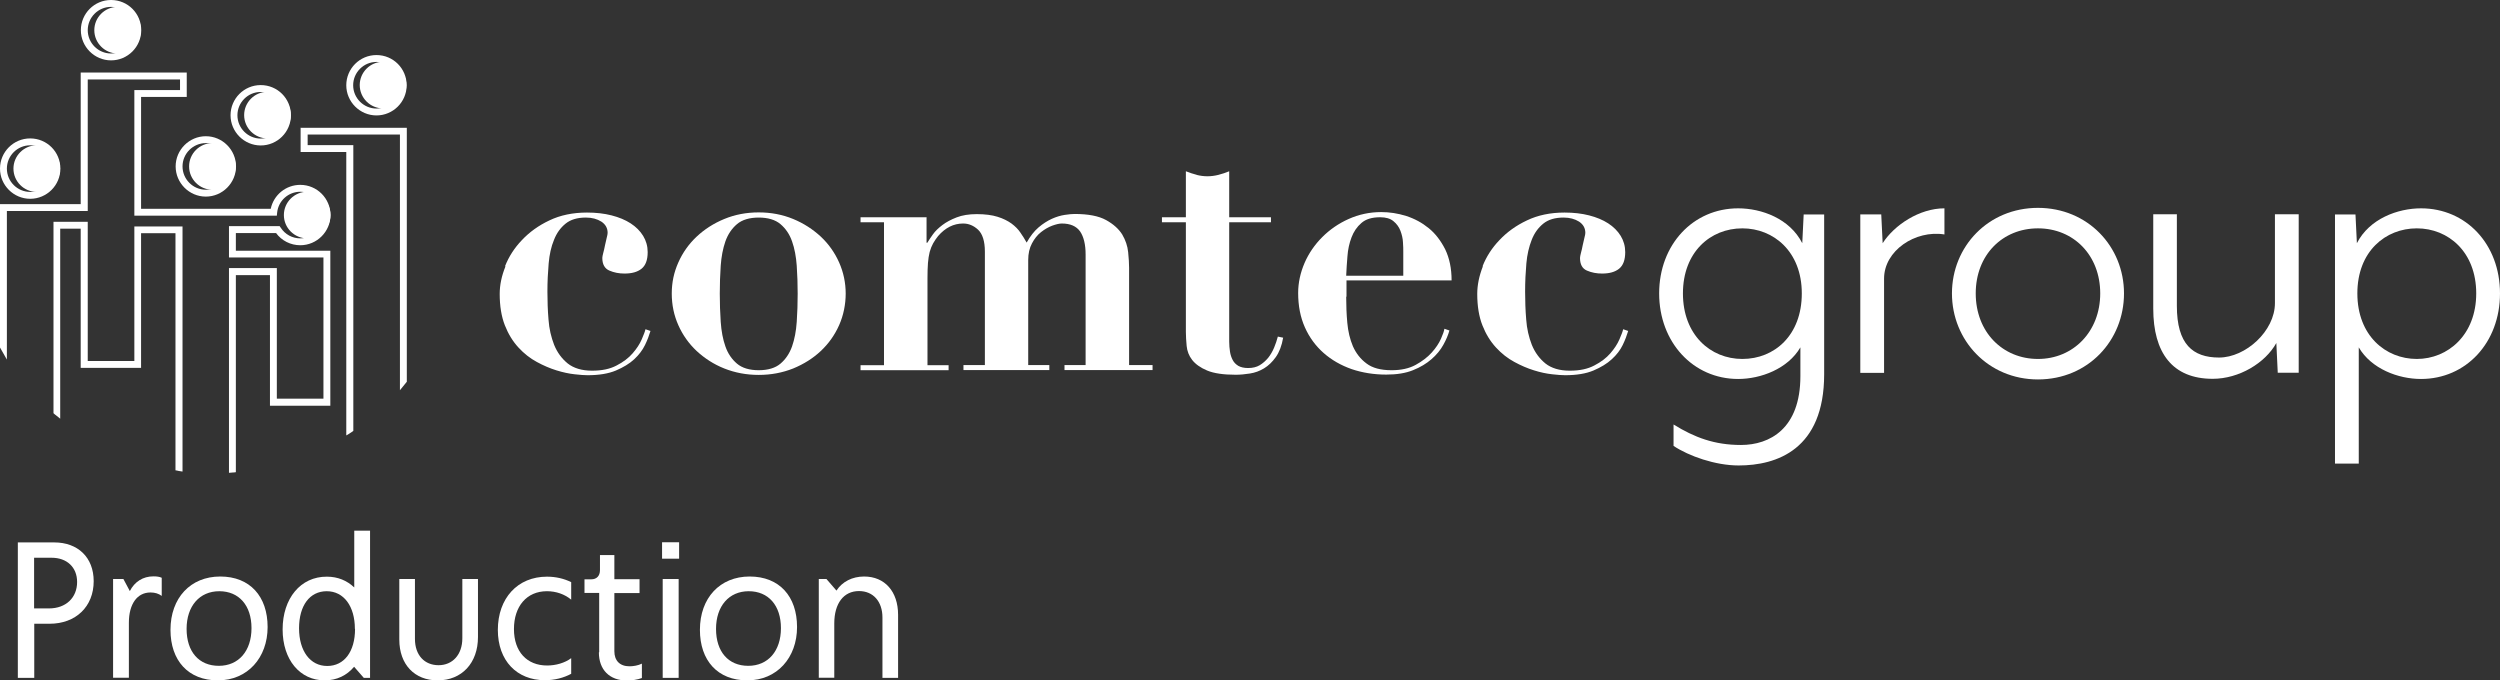 <svg xmlns="http://www.w3.org/2000/svg" id="Layer_1" viewBox="0 0 159.84 43.5"><rect x="0" y="0" width="159.84" height="43.5" fill="#333333" stroke="none"/><defs><style>.cls-1{fill:#fff;}</style></defs><path class="cls-1" d="M111.4,14.6c-2.05,0-3.8,1.52-3.8,4.16s1.75,4.19,3.8,4.19,3.8-1.51,3.8-4.19-1.81-4.16-3.8-4.16M111.16,29.76c-1.49,0-3.18-.6-4.16-1.25v-1.37c1.34.83,2.62,1.31,4.31,1.31,1.84,0,3.8-1.04,3.8-4.4v-1.84c-.8,1.37-2.53,2.02-3.98,2.02-2.88,0-5.05-2.35-5.05-5.47s2.17-5.44,5.05-5.44c1.49,0,3.3.65,4.1,2.23l.09-1.84h1.31v10.22c0,4.81-3.03,5.83-5.47,5.83"></path><path class="cls-1" d="M120.46,17.81v6.03h-1.52v-10.13h1.34l.09,1.84c.74-1.16,2.35-2.23,3.95-2.23v1.67c-1.87-.3-3.86,1.04-3.86,2.82"></path><path class="cls-1" d="M130.3,14.6c-2.26,0-3.98,1.69-3.98,4.16s1.72,4.19,3.98,4.19,3.98-1.75,3.98-4.19-1.7-4.16-3.98-4.16M130.3,24.26c-3.18,0-5.5-2.5-5.5-5.5s2.32-5.47,5.5-5.47,5.5,2.47,5.5,5.47-2.29,5.5-5.5,5.5"></path><path class="cls-1" d="M139.18,13.71v5.85c0,2.44,1.01,3.3,2.7,3.3s3.57-1.69,3.57-3.48v-5.68h1.52v10.13h-1.34l-.09-1.9c-.71,1.28-2.38,2.29-4.07,2.29-2.58,0-3.8-1.67-3.8-4.49v-6.03h1.52Z"></path><path class="cls-1" d="M154.52,14.6c-1.99,0-3.8,1.46-3.8,4.16s1.81,4.19,3.8,4.19,3.8-1.54,3.8-4.19-1.78-4.16-3.8-4.16M154.79,24.23c-1.46,0-3.18-.65-3.98-2.02v7.43h-1.52v-15.93h1.31l.09,1.84c.8-1.57,2.62-2.23,4.1-2.23,2.88,0,5.05,2.29,5.05,5.44s-2.17,5.47-5.05,5.47"></path><path class="cls-1" d="M32.29,17.02c.24-.61.6-1.17,1.08-1.67.48-.51,1.06-.93,1.76-1.26.69-.33,1.49-.5,2.4-.5.58,0,1.1.06,1.57.18.47.12.88.29,1.22.51.34.22.61.49.8.8.19.31.29.66.29,1.04,0,.5-.13.85-.39,1.06-.26.21-.62.31-1.09.31-.35,0-.67-.06-.97-.19-.3-.13-.45-.4-.45-.81,0-.06.02-.17.06-.32.04-.15.08-.31.11-.48.04-.17.08-.33.11-.48.04-.15.06-.26.06-.32,0-.3-.13-.54-.4-.72-.27-.17-.6-.26-.99-.26-.55,0-.98.13-1.3.39-.32.26-.57.6-.74,1.04-.18.43-.29.93-.34,1.5-.05.57-.08,1.17-.08,1.81,0,.59.02,1.19.07,1.78.04.59.17,1.13.36,1.62.2.49.49.88.87,1.19.38.3.9.46,1.55.46s1.15-.11,1.57-.33c.43-.22.77-.48,1.03-.78.26-.3.45-.59.58-.89.13-.3.21-.51.24-.65l.32.11c-.08.27-.19.57-.35.9-.16.33-.39.63-.69.91s-.7.52-1.17.72c-.48.2-1.08.3-1.81.3-.2,0-.48-.02-.83-.06-.36-.04-.74-.12-1.16-.25-.42-.13-.84-.31-1.26-.54-.43-.23-.82-.54-1.17-.92-.36-.39-.65-.86-.87-1.42-.22-.56-.33-1.23-.33-2.01,0-.56.12-1.15.37-1.76"></path><path class="cls-1" d="M49.9,23.25c.33-.28.58-.65.74-1.1.16-.46.26-.98.3-1.57.04-.59.06-1.19.06-1.8s-.02-1.2-.06-1.79c-.04-.58-.14-1.11-.3-1.56-.16-.46-.41-.82-.74-1.1-.33-.28-.8-.42-1.39-.42s-1.06.14-1.39.42c-.33.28-.58.65-.74,1.1-.16.46-.26.98-.3,1.56s-.06,1.18-.06,1.79.02,1.21.06,1.8.14,1.12.3,1.57c.16.46.41.82.74,1.1.33.28.8.42,1.39.42s1.06-.14,1.39-.42M50.71,14c.68.28,1.26.66,1.77,1.13.5.47.89,1.02,1.17,1.65.28.63.42,1.3.42,1.99s-.14,1.39-.42,2.02c-.28.63-.67,1.18-1.17,1.65-.5.47-1.09.84-1.77,1.12-.68.27-1.41.41-2.2.41s-1.52-.14-2.2-.41c-.68-.27-1.26-.65-1.77-1.12-.5-.47-.89-1.02-1.17-1.65-.28-.63-.42-1.3-.42-2.02s.14-1.36.42-1.99c.28-.63.67-1.18,1.17-1.65.5-.47,1.09-.85,1.77-1.13s1.41-.42,2.2-.42,1.52.14,2.2.42"></path><path class="cls-1" d="M59.24,13.9v1.62h.05c.09-.15.21-.33.36-.54.15-.21.35-.4.6-.59.25-.19.55-.35.91-.49.36-.14.79-.21,1.29-.21.53,0,.98.06,1.33.17.36.11.65.26.89.43.24.18.43.37.57.58.15.21.28.43.4.64.23-.41.48-.73.76-.97.28-.24.57-.42.85-.55.29-.13.56-.21.82-.25.26-.04.47-.06.64-.06.87,0,1.54.13,2.01.39.47.26.81.57,1.03.92.21.36.34.73.38,1.13.04.4.06.73.06,1v6.22h1.5v.32h-5.63v-.32h1.35v-7.07c0-.64-.12-1.13-.35-1.47-.24-.34-.63-.51-1.17-.51-.17,0-.37.05-.62.14-.24.09-.48.23-.71.41-.23.18-.42.42-.58.72-.16.3-.24.65-.24,1.06v6.72h1.35v.32h-5.49v-.32h1.37v-7.25c0-.67-.15-1.13-.43-1.4-.29-.27-.61-.4-.96-.4-.61,0-1.14.27-1.6.8-.12.15-.23.31-.32.47-.09.16-.16.34-.22.55-.05.21-.09.44-.11.71-.02.27-.03.59-.03.97v5.56h1.35v.32h-5.63v-.32h1.5v-9.14h-1.5v-.32h4.24Z"></path><path class="cls-1" d="M76.5,11.18c.23.06.47.09.7.09s.46-.03.7-.09c.24-.06.47-.14.69-.23v2.94h2.67v.32h-2.67v7.63c0,.23.02.44.05.64.03.2.09.38.17.53.08.16.2.28.36.38.16.09.37.14.63.14.29,0,.54-.06.74-.18.2-.12.38-.28.54-.47.15-.19.28-.41.38-.65s.18-.48.24-.71l.34.07c-.09.52-.25.93-.47,1.24s-.47.55-.75.72c-.28.17-.58.28-.9.33-.32.05-.62.08-.91.08-.79,0-1.4-.09-1.83-.27-.43-.18-.75-.41-.96-.68-.21-.27-.32-.57-.35-.89-.03-.32-.05-.62-.05-.89v-7.02h-1.53v-.32h1.53v-2.94c.23.09.46.17.7.23"></path><path class="cls-1" d="M89.72,16.11c0-.17,0-.37-.02-.62-.01-.24-.07-.49-.16-.73-.09-.24-.24-.45-.45-.62-.2-.17-.49-.25-.85-.25-.52,0-.92.12-1.2.37-.28.24-.49.55-.63.92-.14.37-.23.77-.26,1.21-.04.43-.06.85-.08,1.24h3.65v-1.53ZM86.07,18.98c0,.55.02,1.1.07,1.65.05.56.17,1.06.36,1.51.2.45.49.82.87,1.1.38.29.91.43,1.6.43.61,0,1.12-.11,1.54-.34s.76-.49,1.03-.79c.27-.3.46-.59.59-.88.13-.29.2-.5.22-.64l.32.11c-.08.29-.21.6-.39.92-.18.33-.43.63-.75.91-.32.28-.71.52-1.19.71-.47.19-1.04.28-1.71.28-.79,0-1.53-.12-2.21-.35-.68-.24-1.28-.58-1.79-1.03-.51-.45-.91-.99-1.2-1.64-.29-.65-.43-1.38-.43-2.2,0-.65.14-1.29.41-1.92.27-.62.65-1.17,1.13-1.65.48-.48,1.04-.87,1.69-1.16s1.34-.44,2.08-.44c.53,0,1.06.08,1.6.25.53.17,1.01.43,1.44.78.43.35.77.8,1.05,1.35.27.56.41,1.22.41,1.99h-6.72v1.03Z"></path><path class="cls-1" d="M94.79,17.02c.24-.61.6-1.17,1.08-1.67.48-.51,1.06-.93,1.76-1.26.69-.33,1.49-.5,2.4-.5.58,0,1.1.06,1.57.18.47.12.88.29,1.22.51.34.22.61.49.8.8.19.31.29.66.29,1.04,0,.5-.13.85-.39,1.06-.26.21-.62.31-1.09.31-.35,0-.67-.06-.97-.19-.3-.13-.44-.4-.44-.81,0-.06.02-.17.06-.32s.08-.31.11-.48c.04-.17.08-.33.11-.48.04-.15.06-.26.06-.32,0-.3-.13-.54-.4-.72-.27-.17-.6-.26-.99-.26-.55,0-.98.13-1.3.39-.32.26-.57.6-.74,1.04-.17.43-.29.93-.34,1.5-.05.57-.08,1.17-.08,1.81,0,.59.02,1.19.07,1.78.04.59.17,1.13.36,1.62.2.49.49.88.87,1.19.38.3.9.46,1.55.46s1.15-.11,1.57-.33c.43-.22.77-.48,1.03-.78.26-.3.45-.59.58-.89.13-.3.21-.51.24-.65l.32.11c-.08.27-.19.57-.35.9-.16.33-.39.63-.7.91-.3.28-.7.52-1.17.72-.48.2-1.08.3-1.81.3-.2,0-.48-.02-.83-.06-.36-.04-.75-.12-1.16-.25-.42-.13-.84-.31-1.26-.54-.43-.23-.82-.54-1.17-.92-.36-.39-.65-.86-.87-1.42-.22-.56-.33-1.23-.33-2.01,0-.56.12-1.15.36-1.76"></path><path class="cls-1" d="M24.49,3.95c-.82,0-1.49.67-1.49,1.49s.67,1.49,1.49,1.49,1.49-.67,1.49-1.49-.67-1.49-1.49-1.49"></path><path class="cls-1" d="M2.35,9.29c-.82,0-1.49.67-1.49,1.49s.67,1.49,1.49,1.49,1.49-.67,1.49-1.49-.67-1.49-1.49-1.49"></path><path class="cls-1" d="M7.52.44c-.82,0-1.49.67-1.49,1.49s.67,1.49,1.49,1.49,1.49-.67,1.49-1.49-.67-1.49-1.49-1.49"></path><path class="cls-1" d="M13.58,9.15c-.82,0-1.49.67-1.49,1.49s.67,1.49,1.49,1.49,1.49-.67,1.49-1.49-.67-1.49-1.49-1.49"></path><path class="cls-1" d="M17.1,5.87c-.82,0-1.49.67-1.49,1.49s.67,1.49,1.49,1.49,1.49-.67,1.49-1.49-.67-1.49-1.49-1.49"></path><path class="cls-1" d="M19.64,12.26c-.82,0-1.49.67-1.49,1.49s.67,1.49,1.49,1.49,1.49-.67,1.49-1.49-.67-1.49-1.49-1.49"></path><path class="cls-1" d="M24.07,3.96c-.82,0-1.49.67-1.49,1.49s.67,1.49,1.49,1.49,1.49-.67,1.49-1.49-.67-1.49-1.49-1.49M24.07,7.38c-1.06,0-1.93-.87-1.93-1.93s.86-1.93,1.93-1.93,1.93.86,1.93,1.93-.87,1.93-1.93,1.93"></path><path class="cls-1" d="M1.93,9.29c-.82,0-1.49.67-1.49,1.49s.67,1.49,1.49,1.49,1.49-.67,1.49-1.49-.67-1.49-1.49-1.49M1.93,12.71C.87,12.71,0,11.84,0,10.78s.86-1.93,1.93-1.93,1.93.86,1.93,1.93-.87,1.93-1.93,1.93"></path><path class="cls-1" d="M7.1.44c-.82,0-1.49.67-1.49,1.49s.67,1.49,1.49,1.49,1.49-.67,1.49-1.49-.67-1.49-1.49-1.49M7.1,3.86c-1.06,0-1.93-.87-1.93-1.93s.86-1.93,1.93-1.93,1.93.86,1.93,1.93-.87,1.93-1.93,1.93"></path><path class="cls-1" d="M13.16,9.15c-.82,0-1.49.67-1.49,1.49s.67,1.49,1.49,1.49,1.49-.67,1.49-1.49-.67-1.49-1.49-1.49M13.16,12.57c-1.06,0-1.93-.87-1.93-1.93s.87-1.93,1.93-1.93,1.93.87,1.93,1.93-.87,1.93-1.93,1.93"></path><path class="cls-1" d="M16.67,5.88c-.82,0-1.49.67-1.49,1.49s.67,1.49,1.49,1.49,1.49-.67,1.49-1.49-.67-1.49-1.49-1.49M16.67,9.3c-1.06,0-1.93-.87-1.93-1.93s.86-1.93,1.93-1.93,1.93.86,1.93,1.93-.87,1.93-1.93,1.93"></path><path class="cls-1" d="M8.59,14.47v8.61h-2.98v-8.9h-2.19v12.24l.08.07c.12.1.24.19.35.28v-1.72h0v-10.43h1.31v8.9h3.86v-8.61h2.2v14.72s0,0,0,0v.44c.07,0,.13.03.2.04l.25.04v-15.67h-3.08Z"></path><path class="cls-1" d="M15.08,26.07h0v-8.48h2.18v8.35h3.86v-9.91h-6.04v-1.13h2.57c.36.49.93.78,1.55.78,1.06,0,1.93-.87,1.93-1.93s-.86-1.93-1.93-1.93c-.92,0-1.7.64-1.89,1.53h-8.29v-7.15h2.92v-1.56h-6.78v8.41H0v9.17s.02.04.03.05l.41.72v-9.5h5.17V5.08h5.9v.68h-2.92v8.03h9.11l.02-.2c.08-.76.72-1.33,1.48-1.33.82,0,1.49.67,1.49,1.49s-.67,1.49-1.49,1.49c-.51,0-.97-.25-1.25-.68l-.07-.1h-3.24v2h6.04v9.03h-2.98v-8.35h-3.06v13.09l.24-.02c.07,0,.13-.01.2-.02v-4.14Z"></path><path class="cls-1" d="M19.22,8.16v1.56h2.92v17.61s0,0,0,0v.51c.12-.07.24-.14.35-.22l.1-.07V9.28h-2.92v-.68h5.9v16.35l.39-.48s.03-.04.05-.06v-11.82h0v-4.42h-6.77Z"></path><path class="cls-1" d="M1.14,43.34v-8.66h2.33c1.5,0,2.52.95,2.52,2.48,0,1.62-1.14,2.72-2.82,2.72h-.98v3.46h-1.04ZM2.18,38.9h.95c1.09,0,1.8-.69,1.8-1.69,0-.94-.65-1.55-1.63-1.55h-1.12v3.23Z"></path><path class="cls-1" d="M7.23,43.34v-6.32h.66l.41.77c.31-.6.84-.94,1.51-.94.2,0,.38.02.53.09v1.16c-.2-.15-.44-.22-.72-.22-.85,0-1.38.74-1.38,1.93v3.52h-1.01Z"></path><path class="cls-1" d="M10.9,40.27c0-2.04,1.28-3.41,3.18-3.41s3.03,1.27,3.03,3.23-1.28,3.41-3.18,3.41-3.03-1.27-3.03-3.23ZM16.08,40.16c0-1.45-.8-2.36-2.06-2.36s-2.09.95-2.09,2.41.79,2.36,2.06,2.36,2.09-.95,2.09-2.41Z"></path><path class="cls-1" d="M18.07,40.24c0-1.98,1.15-3.38,2.83-3.37.7,0,1.29.25,1.75.69v-3.63h1.01v9.41h-.4l-.62-.71c-.46.55-1.1.87-1.88.87-1.58,0-2.69-1.31-2.69-3.26ZM22.69,40.21c0-1.45-.71-2.41-1.8-2.41s-1.77.92-1.77,2.37.71,2.41,1.8,2.41,1.78-.92,1.78-2.37Z"></path><path class="cls-1" d="M25.53,40.89v-3.87h1v3.83c0,1.05.62,1.68,1.51,1.68s1.52-.67,1.52-1.72v-3.79h1v3.71c0,1.66-1.03,2.77-2.58,2.77-1.46,0-2.45-1-2.45-2.61Z"></path><path class="cls-1" d="M31.83,40.28c0-2.04,1.27-3.41,3.14-3.41.56,0,1.08.12,1.55.35v1.12c-.42-.35-.97-.54-1.55-.54-1.3,0-2.11.97-2.11,2.42s.83,2.33,2.12,2.33c.55,0,1.13-.16,1.54-.47v1c-.48.26-1.06.41-1.68.41-1.79,0-3.01-1.24-3.01-3.22Z"></path><path class="cls-1" d="M38.31,41.7v-3.79h-.94v-.87h.43c.35,0,.56-.22.56-.59v-.96h.92v1.54h1.61v.89h-1.61v3.72c0,.59.34.96.97.96.24,0,.55-.05.79-.17v.92c-.3.11-.65.16-.95.16-1.12,0-1.8-.69-1.8-1.8Z"></path><path class="cls-1" d="M42.33,35.72v-1.05h1.09v1.05h-1.09ZM42.37,43.34v-6.32h1.02v6.32h-1.02Z"></path><path class="cls-1" d="M44.75,40.27c0-2.04,1.28-3.41,3.18-3.41s3.03,1.27,3.03,3.23-1.28,3.41-3.18,3.41-3.03-1.27-3.03-3.23ZM49.93,40.16c0-1.45-.8-2.36-2.06-2.36s-2.09.95-2.09,2.41.79,2.36,2.06,2.36,2.09-.95,2.09-2.41Z"></path><path class="cls-1" d="M52.35,43.34v-6.32h.49l.64.74c.37-.57,1.01-.9,1.77-.9,1.32,0,2.17.96,2.17,2.45v4.03h-1v-3.86c0-1.02-.59-1.69-1.5-1.69-.98,0-1.58.79-1.58,2.07v3.47h-1Z"></path></svg>